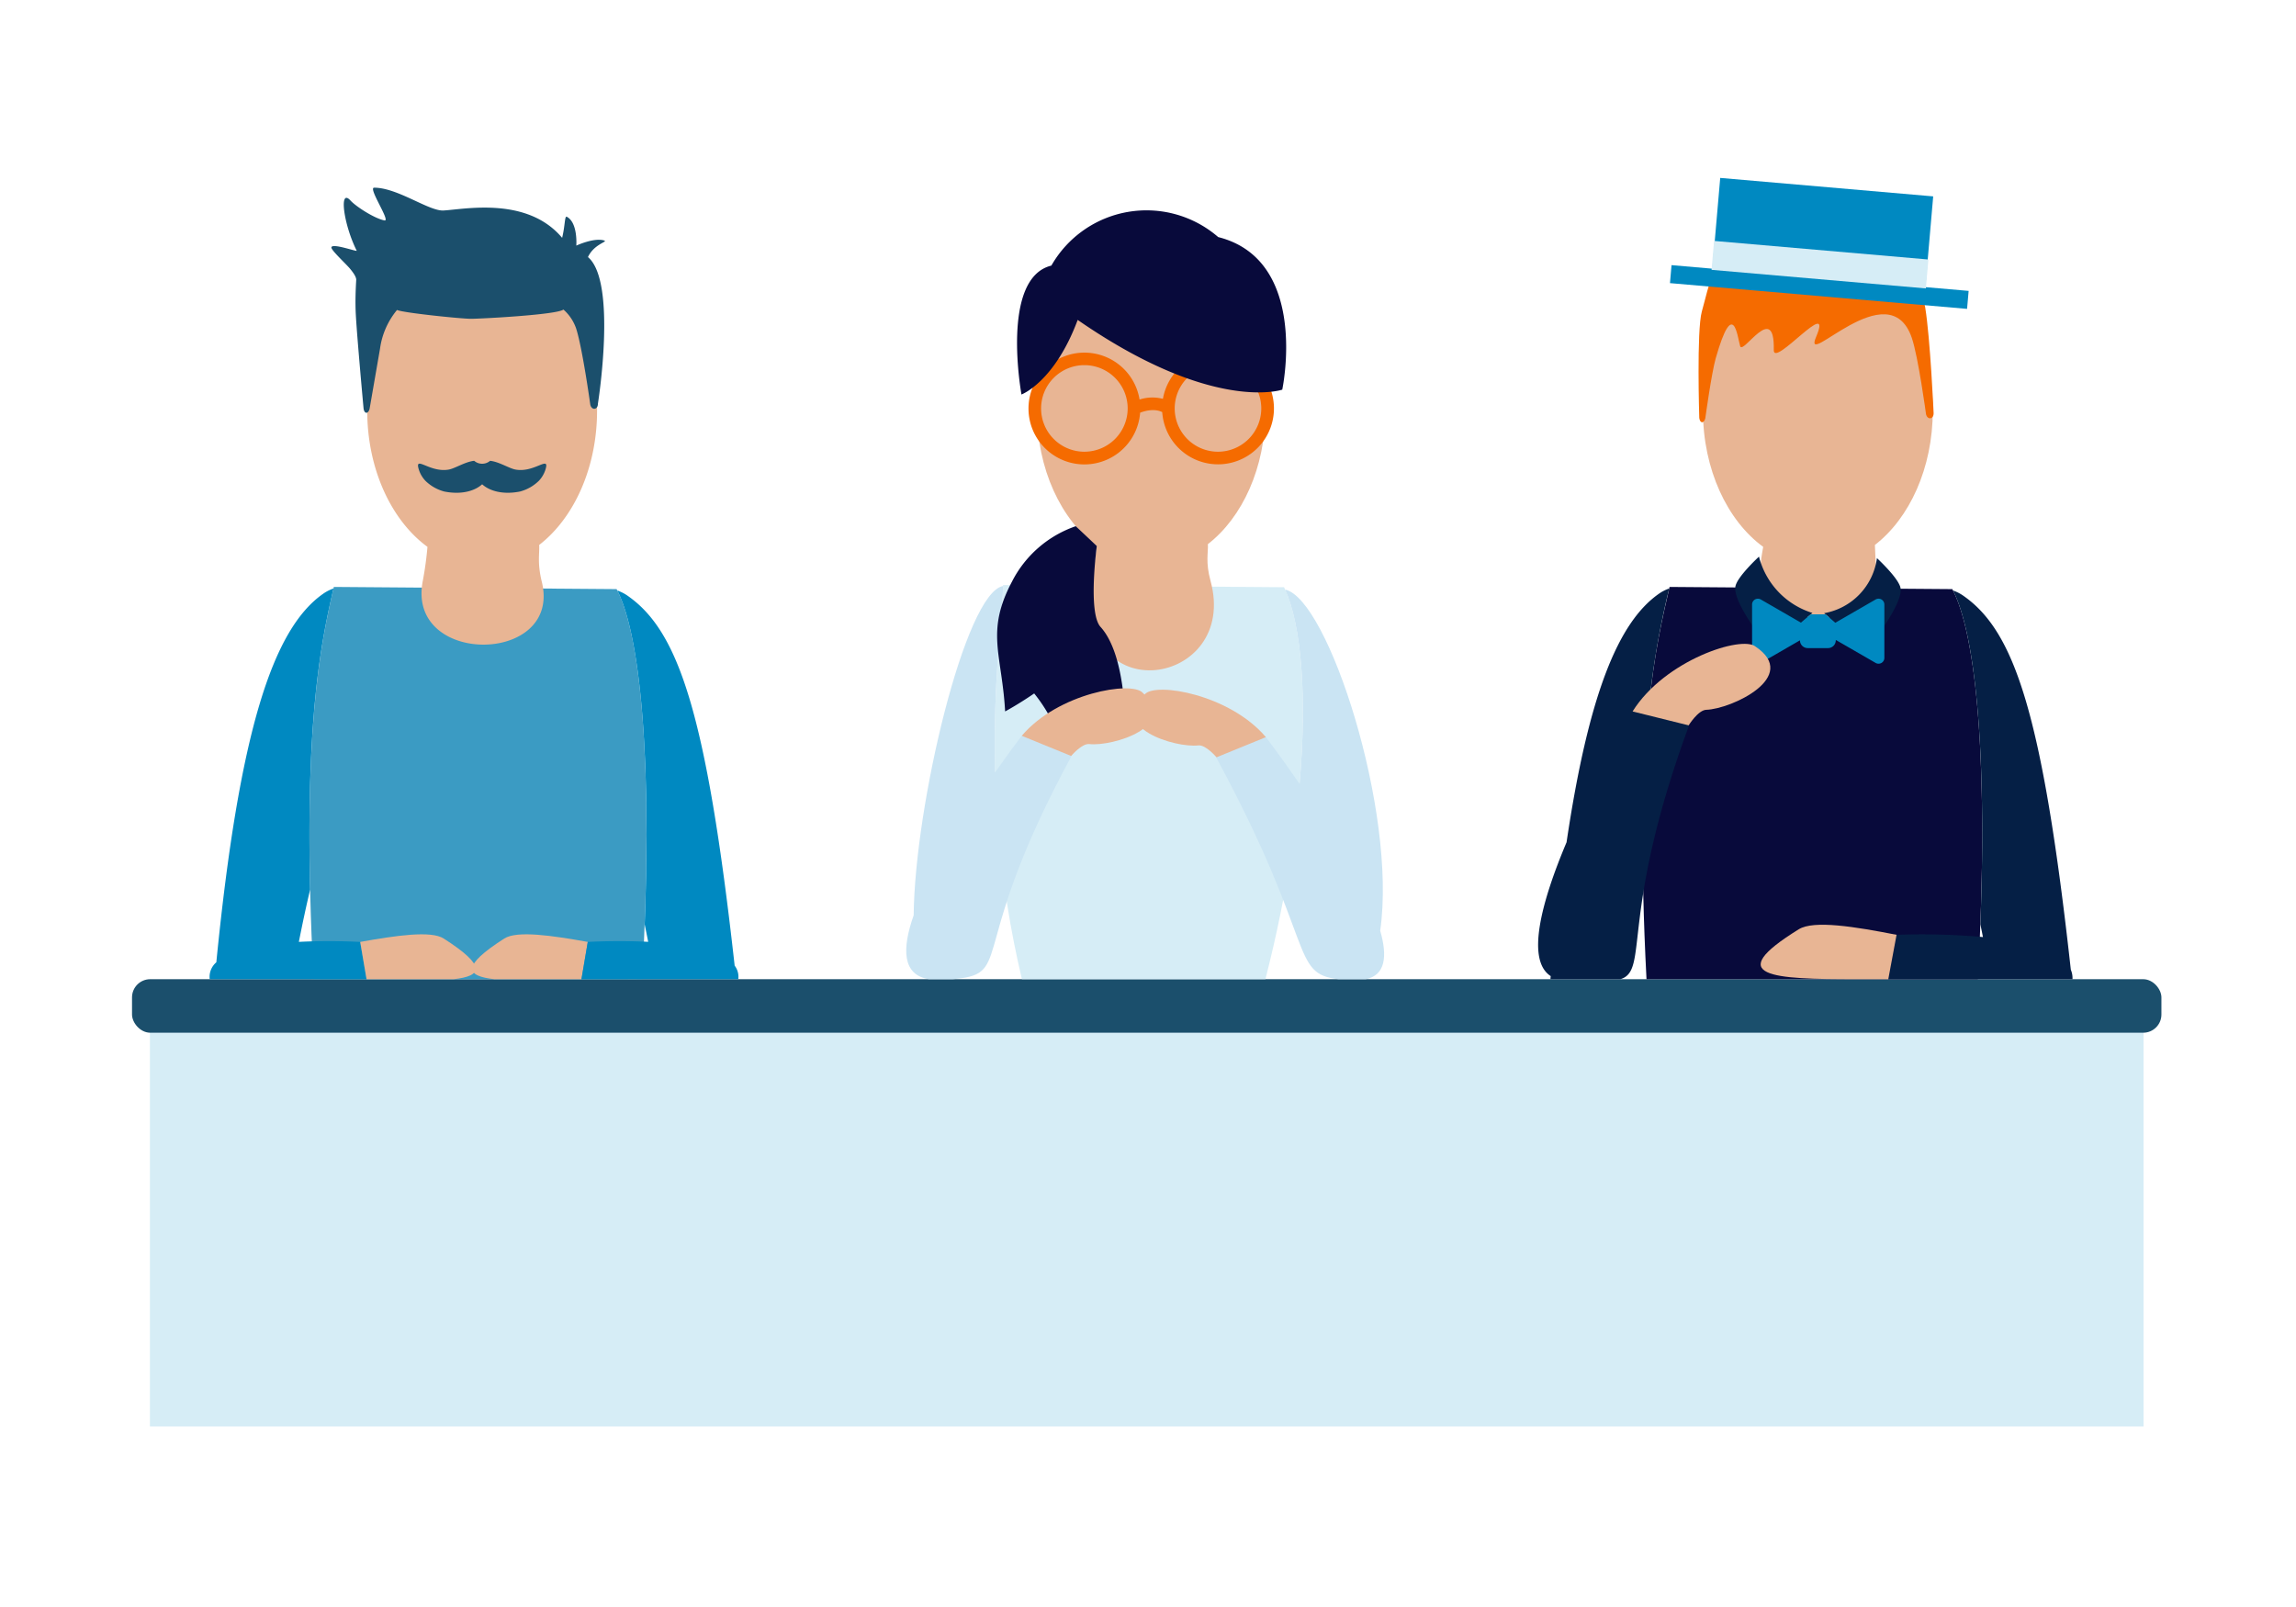 <?xml version="1.0" encoding="UTF-8"?>
<svg xmlns="http://www.w3.org/2000/svg" xmlns:xlink="http://www.w3.org/1999/xlink" width="800" height="560" viewBox="0 0 800 560">
  <rect x="0" y="0" width="800" height="560" fill="#333333" stroke="none"/>
  <defs>
    <clipPath id="clip-leg_thcm_schritt-fuer-schritt_11_800x800px">
      <rect width="800" height="560"></rect>
    </clipPath>
  </defs>
  <g id="leg_thcm_schritt-fuer-schritt_11_800x800px" clip-path="url(#clip-leg_thcm_schritt-fuer-schritt_11_800x800px)">
    <rect width="800" height="560" fill="#fff"></rect>
    <rect id="Rechteck_4" data-name="Rechteck 4" width="800" height="560" fill="none"></rect>
    <g id="Gruppe_35" data-name="Gruppe 35" transform="translate(-574.681 -62.679)">
      <g id="Gruppe_1" data-name="Gruppe 1">
        <rect id="Rechteck_1" data-name="Rechteck 1" width="694.654" height="143.606" transform="translate(626.909 416.173)" fill="#d6edf6"></rect>
      </g>
      <g id="Gruppe_2" data-name="Gruppe 2">
        <rect id="Rechteck_2" data-name="Rechteck 2" width="707.108" height="18.645" rx="6.34" transform="translate(620.682 403.908)" fill="#1b4f6c"></rect>
      </g>
      <g id="Gruppe_7" data-name="Gruppe 7">
        <path id="Pfad_1" data-name="Pfad 1" d="M798.41,403.908c4.125-74.362-.546-120.4-8.887-135.936l-3.725-.029-94.793-.731c-4.613,20.03-11.528,51.257-7.061,136.7Z" fill="#3b9bc3" fill-rule="evenodd"></path>
        <g id="Gruppe_4" data-name="Gruppe 4">
          <g id="Gruppe_3" data-name="Gruppe 3">
            <path id="Pfad_2" data-name="Pfad 2" d="M782.719,205.748c0-29.822-17.928-54-40.043-54s-40.043,24.175-40.043,54c0,20.522,8.49,38.368,20.991,47.5a119.048,119.048,0,0,1-1.636,11.885c-5.84,29.782,48.592,29.28,41.479.292-1.636-6.666-.739-9.852-.921-12.841C774.588,243.277,782.719,225.809,782.719,205.748Z" fill="#e8b594" fill-rule="evenodd"></path>
          </g>
        </g>
        <g id="Gruppe_6" data-name="Gruppe 6">
          <g id="Gruppe_5" data-name="Gruppe 5">
            <path id="Pfad_3" data-name="Pfad 3" d="M775.486,148.266s.614-7.992-3.315-10.05c-.768-.4-.561,3-1.624,7.34-12.162-14.466-33.85-9.966-41.313-9.528-5.073.3-15.984-7.947-24.19-7.947-2.243,0,5.909,11.86,3.591,11.408-3.513-.685-9.915-4.836-11.835-6.936-4.088-4.472-2.453,8.233,2.16,17.477.25.5-8.751-2.821-8.814-1.1-.036.985,5.13,5.74,6.485,7.38.661.8,2.232,2.721,2.166,3.9-.2,3.445-.352,7.4-.179,11.335.3,6.867,2.736,33.458,2.736,33.458.252,1.946,1.588,2.046,2.1.157L707.09,184.2a26.786,26.786,0,0,1,5.932-13.507c1.907.98,22.37,3.079,25.736,3.079,3.229,0,29.88-1.375,32.243-3.219a15.392,15.392,0,0,1,4.409,6.554c2.179,6.627,4.955,26.625,4.955,26.625.51,2.057,2.645,1.767,2.648-.359,0,0,6.788-42.479-3.462-51.111,2.129-4.581,7.056-5.333,5.666-5.771C781.688,145.374,775.486,148.266,775.486,148.266Z" fill="#1b4f6c" fill-rule="evenodd"></path>
          </g>
        </g>
        <path id="Pfad_4" data-name="Pfad 4" d="M754.3,226.31c-2.213-.4-5.754-2.741-8.855-3.046a4.27,4.27,0,0,1-5.537,0c-3.1.3-6.642,2.642-8.854,3.046-6.6,1.2-11.936-5.047-10.486-.157a10.06,10.06,0,0,0,2.336,4.065,14.788,14.788,0,0,0,6.566,3.74c6.36,1.267,10.9-.4,13.207-2.521,2.307,2.118,6.847,3.788,13.206,2.521a14.791,14.791,0,0,0,6.567-3.74,10.085,10.085,0,0,0,2.336-4.065C766.235,221.263,760.9,227.514,754.3,226.31Z" fill="#1b4f6c" fill-rule="evenodd"></path>
        <path id="Pfad_5" data-name="Pfad 5" d="M681.961,403.908l2.991-.032,2.036.032h15.4l-2.2-12.991a212.351,212.351,0,0,0-21.374-.02c1.325-6.714,2.633-12.77,3.922-18.218-1.45-61.654,4.15-87.558,8.145-104.927a14.242,14.242,0,0,0-3.7,1.909c-17.362,12.21-29.162,47.712-37.125,128.36a6.64,6.64,0,0,0-2.3,5.887Z" fill="#0089c1" fill-rule="evenodd"></path>
        <path id="Pfad_6" data-name="Pfad 6" d="M732.711,403.908c10.07-1.1,11.623-4.533-3.435-14.18-4.422-2.833-16.634-1.048-29.088,1.189l2.21,12.991Z" fill="#e8b594" fill-rule="evenodd"></path>
        <path id="Pfad_7" data-name="Pfad 7" d="M746.958,403.908h30.313l2.21-12.991c-12.454-2.237-24.666-4.022-29.088-1.189C735.335,399.375,736.888,402.8,746.958,403.908Z" fill="#e8b594" fill-rule="evenodd"></path>
        <path id="Pfad_8" data-name="Pfad 8" d="M779.481,390.917l-2.2,12.991h15.4l2.036-.032,2.983.032h34.22a6.358,6.358,0,0,0-1.261-4.726c-9.847-88.41-19.679-116.511-37.156-128.8a14.172,14.172,0,0,0-3.737-1.923c7.454,14.543,11.888,53.836,9.54,116.327q.609,2.949,1.225,6.094C789.351,390.314,779.481,390.917,779.481,390.917Z" fill="#0089c1" fill-rule="evenodd"></path>
      </g>
      <g id="Gruppe_23" data-name="Gruppe 23">
        <path id="Pfad_9" data-name="Pfad 9" d="M930.751,403.908h84.838c15.787-61.526,16.393-115.944,6.508-136.594l-3.7-.028-94.234-.726C924.367,280.431,914.286,334.555,930.751,403.908Z" fill="#d6edf6" fill-rule="evenodd"></path>
        <path id="Pfad_10" data-name="Pfad 10" d="M898.367,403.908h8.279v0c1.094-.1,2.141-.219,3.058-.347,17.086-2.382,3.124-12.419,38.272-77.325-2.252-4.1-17.283-7.146-17.283-7.146s-3.9,5.061-9.262,12.709c-.879-32.631,2.76-56.121,2.729-64.9-13.185,2.374-30.734,76.37-31.127,114.738C888.9,393.342,889.041,402.428,898.367,403.908Z" fill="#cae4f3" fill-rule="evenodd"></path>
        <g id="Gruppe_10" data-name="Gruppe 10">
          <g id="Gruppe_9" data-name="Gruppe 9">
            <g id="Gruppe_8" data-name="Gruppe 8">
              <path id="Pfad_11" data-name="Pfad 11" d="M1015.6,205.735c0-29.647-17.822-53.679-39.807-53.679s-39.807,24.032-39.807,53.679c0,20.4,8.44,38.141,20.867,47.224-.388,2.9-.709,5.352-1.626,11.815-6.586,46.385,51.357,37.29,41.234.29-1.8-6.581-.734-9.794-.915-12.766C1007.516,243.043,1015.6,225.678,1015.6,205.735Z" fill="#e8b594" fill-rule="evenodd"></path>
            </g>
          </g>
        </g>
        <g id="Gruppe_13" data-name="Gruppe 13">
          <g id="Gruppe_12" data-name="Gruppe 12">
            <g id="Gruppe_11" data-name="Gruppe 11">
              <path id="Pfad_12" data-name="Pfad 12" d="M999.067,185.512a19.513,19.513,0,0,0-19.188,16.153,14.607,14.607,0,0,0-8.139.239,19.476,19.476,0,1,0,.2,4.586c1.69-.641,5-1.549,7.7-.2a19.485,19.485,0,1,0,19.431-20.774Zm-46.55,34.579A15.084,15.084,0,1,1,967.6,205.008,15.1,15.1,0,0,1,952.517,220.091Zm46.55,0a15.084,15.084,0,1,1,15.084-15.083A15.1,15.1,0,0,1,999.067,220.091Z" fill="#f56b00"></path>
            </g>
          </g>
        </g>
        <path id="Pfad_13" data-name="Pfad 13" d="M999.139,145.291a38.159,38.159,0,0,0-58.127,9.94c-17.867,4.363-10.416,44.92-10.416,44.92s11.5-4.285,19.585-25.991c47.168,32.66,71.277,24.3,71.277,24.3S1031.1,153.364,999.139,145.291Z" fill="#080a3b" fill-rule="evenodd"></path>
        <g id="Gruppe_16" data-name="Gruppe 16">
          <g id="Gruppe_15" data-name="Gruppe 15">
            <g id="Gruppe_14" data-name="Gruppe 14">
              <path id="Pfad_14" data-name="Pfad 14" d="M958.148,281.149c-4.474-4.915-1.3-28.19-1.3-28.19l-7.34-6.912A39.213,39.213,0,0,0,927.3,265.34c-9.274,17.551-3.517,25.192-2.4,45.256,0,0,4.6-2.466,10.123-6.266a53.17,53.17,0,0,1,8.372,14.543,94.9,94.9,0,0,0,7.116-11.23,54.49,54.49,0,0,1,16.154,6.88S966.925,290.79,958.148,281.149Z" fill="#080a3b" fill-rule="evenodd"></path>
            </g>
          </g>
        </g>
        <g id="Gruppe_19" data-name="Gruppe 19">
          <g id="Gruppe_18" data-name="Gruppe 18">
            <g id="Gruppe_17" data-name="Gruppe 17">
              <path id="Pfad_15" data-name="Pfad 15" d="M947.908,326.114l-17.214-7.027c12.656-14.929,38.349-19.225,42.154-14.98,12.9,11.7-10.585,18.775-18.609,17.861C951.627,321.671,947.908,326.114,947.908,326.114Z" fill="#e8b594" fill-rule="evenodd"></path>
            </g>
          </g>
        </g>
        <path id="Pfad_16" data-name="Pfad 16" d="M1041.106,403.908h9.464c6.834-1.383,7.6-7.965,5.016-16.906,5.94-41.5-18.188-115.793-33.125-118.86,5.688,12.717,7.69,37.112,5.03,67.694-6.618-9.6-11.727-16.28-11.727-16.28s-15.031,3.049-17.283,7.146C1033.628,391.606,1023.961,402.023,1041.106,403.908Z" fill="#cae4f3" fill-rule="evenodd"></path>
        <g id="Gruppe_22" data-name="Gruppe 22">
          <g id="Gruppe_21" data-name="Gruppe 21">
            <g id="Gruppe_20" data-name="Gruppe 20">
              <path id="Pfad_17" data-name="Pfad 17" d="M998.55,326.583l17.214-7.027c-12.656-14.929-38.349-19.225-42.155-14.98-12.9,11.7,10.585,18.775,18.61,17.861C994.83,322.14,998.55,326.583,998.55,326.583Z" fill="#e8b594" fill-rule="evenodd"></path>
            </g>
          </g>
        </g>
      </g>
      <g id="Gruppe_34" data-name="Gruppe 34">
        <path id="Pfad_18" data-name="Pfad 18" d="M1263.817,403.908c4.125-74.362-.546-120.4-8.887-135.936l-3.725-.029-94.793-.731c-4.613,20.03-12.495,51.257-8.035,136.7Z" fill="#080a3b" fill-rule="evenodd"></path>
        <path id="Pfad_19" data-name="Pfad 19" d="M1248.126,205.748c0-29.822-17.928-54-40.043-54s-40.043,24.175-40.043,54c0,20.522,8.49,38.368,20.991,47.5-.391,2.915-1.964,7.5.606,13.545,8.063,18.956,40.745,10.893,39.237-1.368-.838-6.812-.739-9.852-.921-12.841C1239.995,243.277,1248.126,225.809,1248.126,205.748Z" fill="#e8b594" fill-rule="evenodd"></path>
        <g id="Gruppe_25" data-name="Gruppe 25">
          <g id="Gruppe_24" data-name="Gruppe 24">
            <path id="Pfad_20" data-name="Pfad 20" d="M1245.482,169.816c-1.494-9.047-7.619-16.247-15.857-20.914-.014-.01-.015-.02-.032-.026-11.087-4.106-51.326,2.875-51.326,2.875-7.667,4.532-7.612,8.742-10.614,19.477-1.852,6.62-.892,37.083-.892,37.083.252,1.946,1.588,2.046,2.1.157,0,0,2.177-15.849,3.639-20.964,6.135-21.469,7.519-7.6,8.508-4.2.942,3.228,12.127-15.962,11.713,1.348-.154,6.412,20.982-19.238,14.747-4.561-5.108,12.024,25.365-23.009,33.351.325,2.259,6.6,4.955,26.625,4.955,26.625.51,2.056,2.645,1.766,2.648-.36C1248.42,206.677,1247.251,180.528,1245.482,169.816Z" fill="#f56b00" fill-rule="evenodd"></path>
          </g>
        </g>
        <g id="Gruppe_27" data-name="Gruppe 27">
          <g id="Gruppe_26" data-name="Gruppe 26">
            <path id="Pfad_21" data-name="Pfad 21" d="M1206.2,276.277c-6,4.887-14.675,12.742-14.675,12.742s-12.954-15.606-12.2-21.806c.411-3.366,8.245-10.566,8.245-10.566A27.6,27.6,0,0,0,1206.2,276.277Z" fill="#051f45" fill-rule="evenodd"></path>
          </g>
        </g>
        <g id="Gruppe_29" data-name="Gruppe 29">
          <g id="Gruppe_28" data-name="Gruppe 28">
            <path id="Pfad_22" data-name="Pfad 22" d="M1210.259,276.36c6,4.887,14.453,13.186,14.453,13.186s12.955-15.606,12.2-21.807c-.411-3.366-8.244-10.565-8.244-10.565A22.489,22.489,0,0,1,1210.259,276.36Z" fill="#051f45" fill-rule="evenodd"></path>
          </g>
        </g>
        <path id="Pfad_23" data-name="Pfad 23" d="M1228.21,271.581l-14.051,8.112c-1.172-1.037-2.334-2.039-3.431-2.944h-5.1c-1.1.9-2.271,1.89-3.453,2.9l-13.972-8.067a2.028,2.028,0,0,0-3.042,1.756v18.6a2.027,2.027,0,0,0,3.042,1.756l13.64-7.875a2.711,2.711,0,0,0,2.711,2.708h7.063a2.712,2.712,0,0,0,2.712-2.712v-.136l13.884,8.015a2.027,2.027,0,0,0,3.042-1.756v-18.6A2.028,2.028,0,0,0,1228.21,271.581Z" fill="#0089c1" fill-rule="evenodd"></path>
        <path id="Pfad_24" data-name="Pfad 24" d="M1115,402.823c-.035.361-.069.724-.1,1.085h24.352c10.251-3.021-.536-21.841,23.905-88.343-1.9-2.516-9.044-3.825-14.165-4.455a295.23,295.23,0,0,1,7.3-43.358,14.208,14.208,0,0,0-3.7,1.909c-14.009,9.851-24.4,34.866-32.07,86.52C1111.952,376.511,1106.219,397.153,1115,402.823Z" fill="#051f45" fill-rule="evenodd"></path>
        <path id="Pfad_25" data-name="Pfad 25" d="M1296.8,403.908a7.322,7.322,0,0,0-.577-3.3c-9.9-89.545-19.744-117.872-37.316-130.228a14.173,14.173,0,0,0-3.737-1.923c7.452,14.54,11.881,53.837,9.536,116.306q.449,2.175.9,4.457a242.945,242.945,0,0,0-30.1-.785l-2.865,15.471Z" fill="#051f45" fill-rule="evenodd"></path>
        <path id="Pfad_26" data-name="Pfad 26" d="M1245.527,162.739l2.741-31.628-74.207-6.432-2.741,31.628-14.223-1.233-.543,6.267,103.519,8.973.543-6.267Z" fill="#0089c1" fill-rule="evenodd"></path>
        <g id="Gruppe_31" data-name="Gruppe 31">
          <g id="Gruppe_30" data-name="Gruppe 30">
            <rect id="Rechteck_3" data-name="Rechteck 3" width="74.954" height="10.116" transform="translate(1171.918 146.635) rotate(4.954)" fill="#d6edf6"></rect>
          </g>
        </g>
        <path id="Pfad_27" data-name="Pfad 27" d="M1221.581,403.908h11.042l2.883-15.471c-14.557-2.852-28.839-5.169-34.074-1.931C1174.556,403.135,1192.171,403.9,1221.581,403.908Z" fill="#e8b594" fill-rule="evenodd"></path>
        <g id="Gruppe_33" data-name="Gruppe 33">
          <g id="Gruppe_32" data-name="Gruppe 32">
            <path id="Pfad_28" data-name="Pfad 28" d="M1163.062,315.448l-19.535-4.852c11.238-17.962,38.1-26.559,42.835-22.6,15.64,10.528-8.422,21.761-17.161,22.029C1166.357,310.11,1163.062,315.448,1163.062,315.448Z" fill="#e8b594" fill-rule="evenodd"></path>
          </g>
        </g>
      </g>
    </g>
  </g>
</svg>
